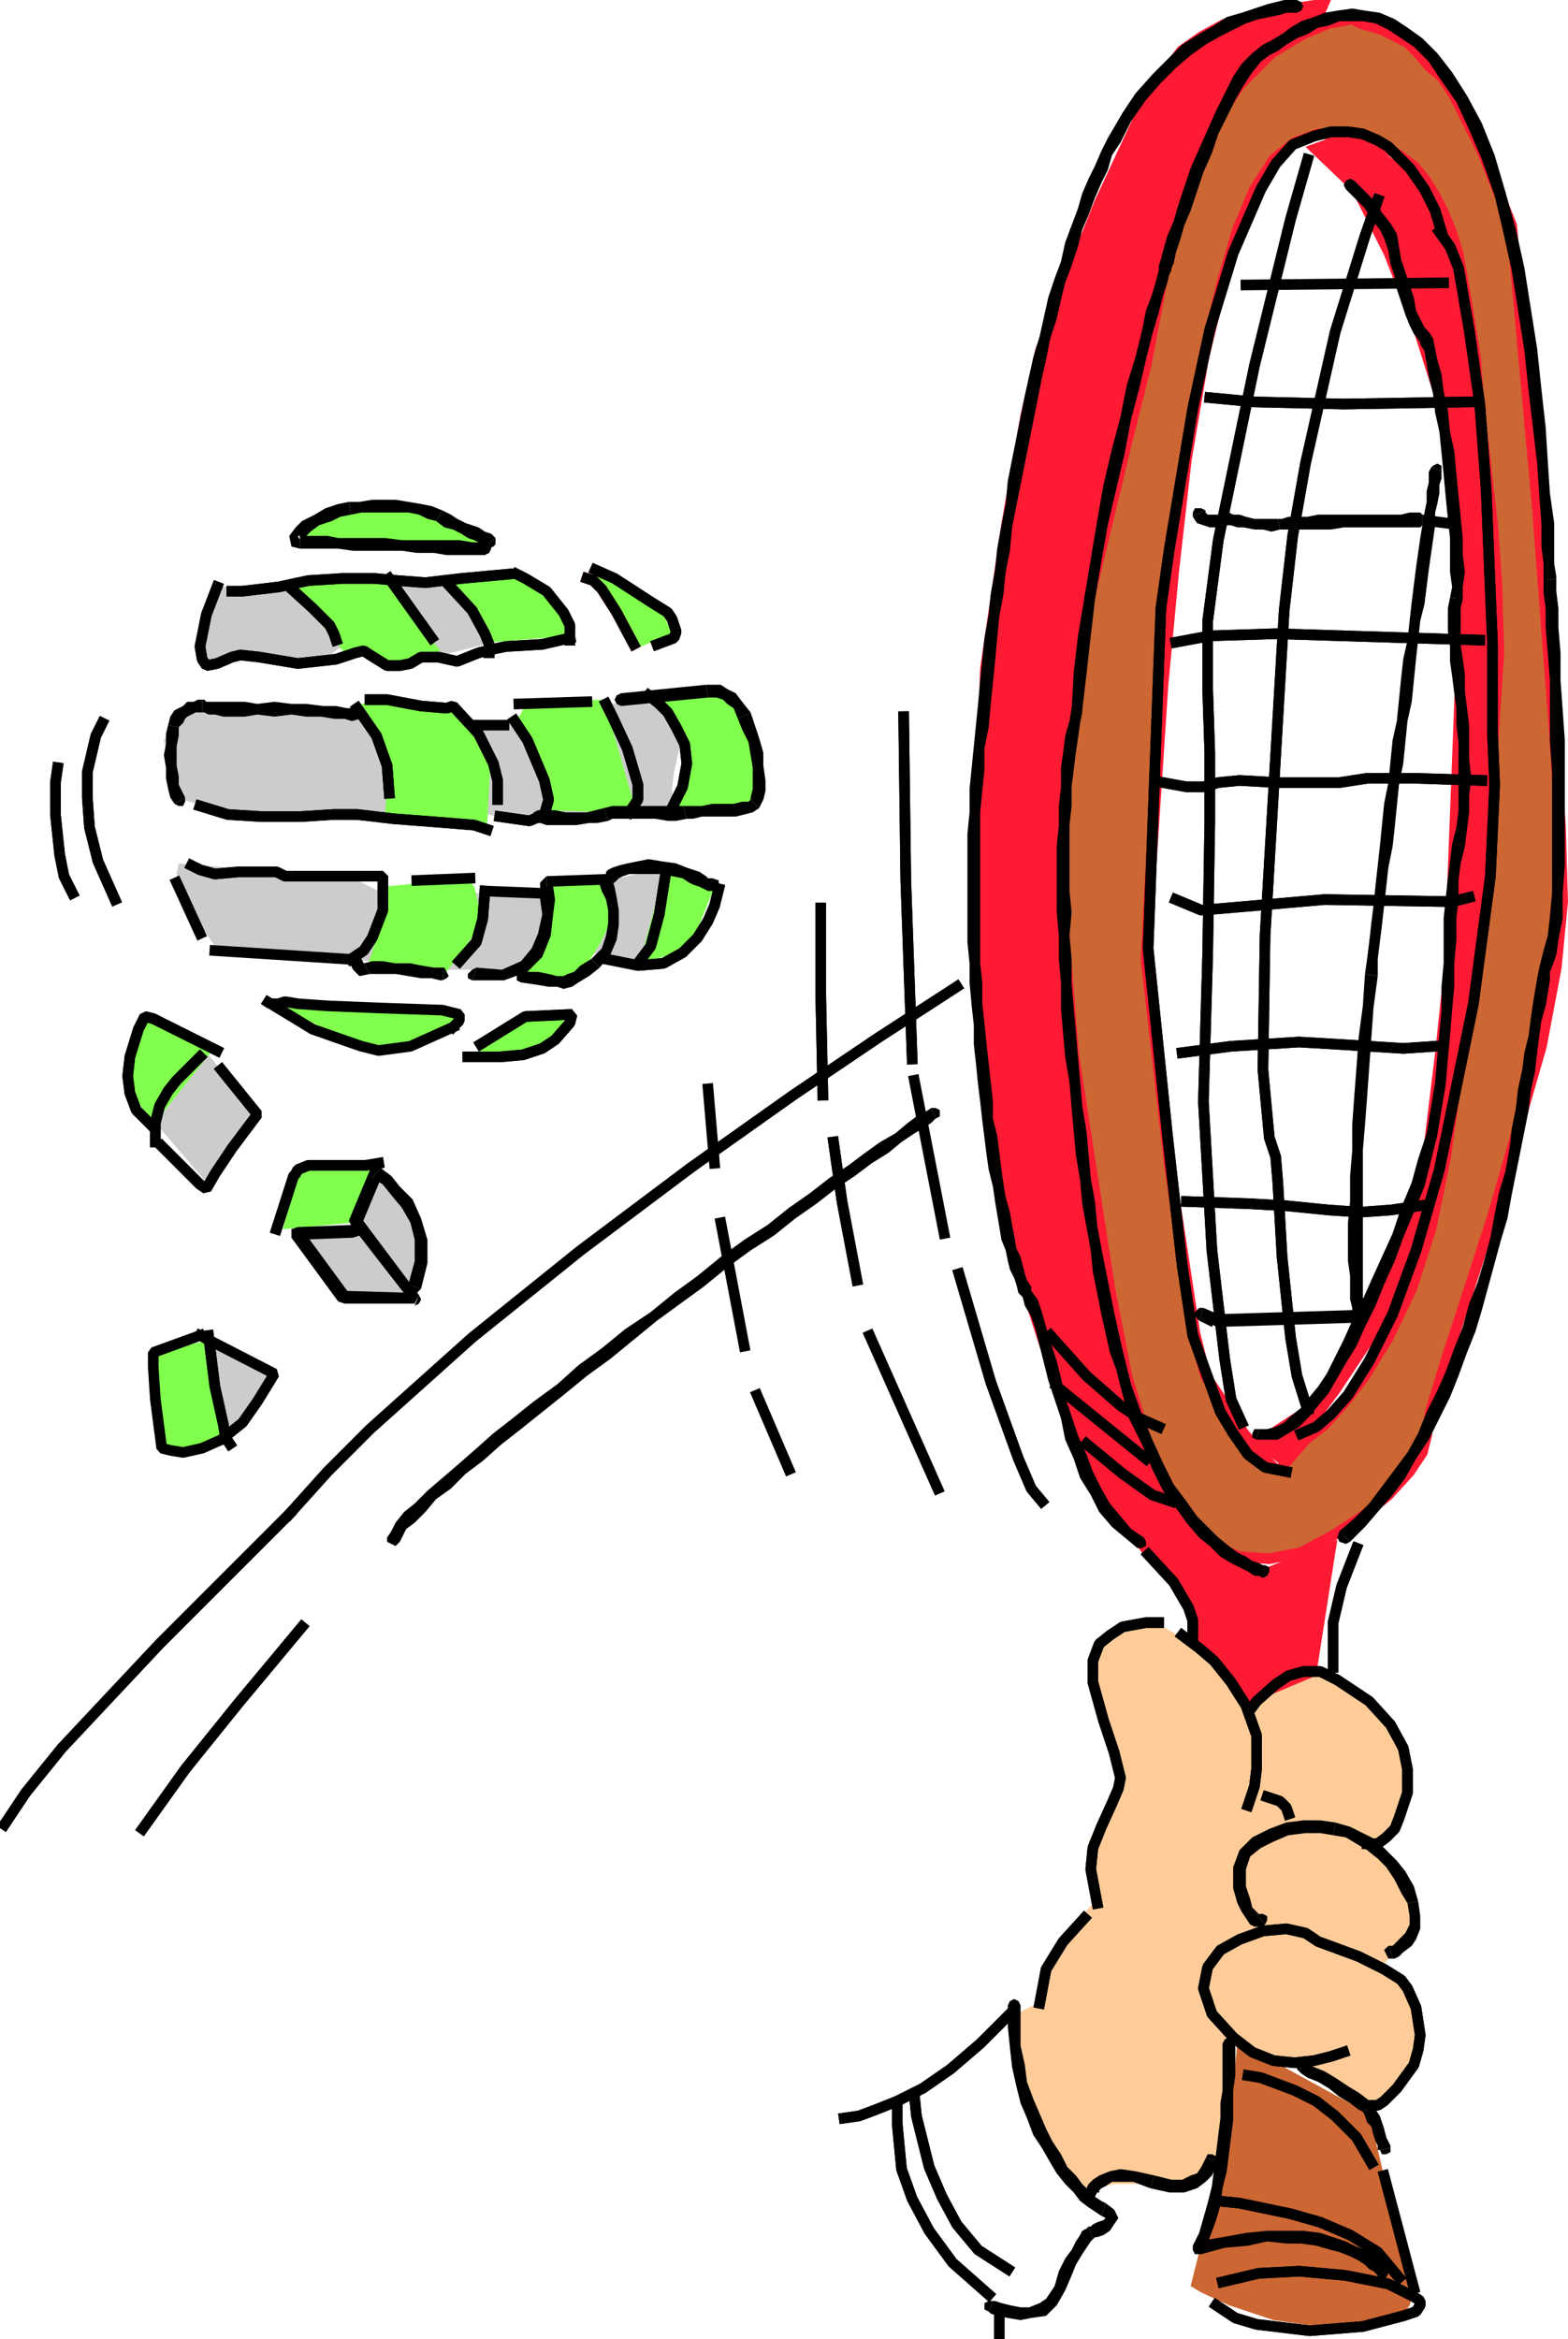 <svg xmlns="http://www.w3.org/2000/svg" width="737.584" height="1100" version="1.2"><g fill="none" fill-rule="evenodd" stroke="#000" stroke-linecap="square" stroke-linejoin="bevel" font-family="'Sans Serif'" font-size="12.5" font-weight="400"><path fill="#c63" stroke="none" d="m582.08 960 62 34 20 84v3l-1 3-2 3-4 3-6 3-10 2h-14l-28-4-21-7-13-6-5-3 12-48 5-33 4-23 1-11"/><path fill="#ccc" stroke="none" d="m139.08 579 28-3 11-23 9 11 7 9 3 10-3 24-31 4-24-32m-41-83 21 26-22 34-24-28 25-32m-14-90 36 3 46 4 12 6 48 1h30l30-6 27-6-12 45-19-5-38 8h-33l-47-5-61-3-12-18-7-14-1-5 1-5m-2-31-5-27 5-8 6-6 3-1h3l33 1 27 1 13 2 61 4 14-2 51-9 14 1 8 7 4 8 1 4-1 4-2 9-1 8 1 10-20 1-54 4-18-4-47 4-47-1-31-5-18-5m17-99 34-1h52l27-1 16 29-24 6-45-4-7 6-39-4-17 5 3-36"/><path fill="#80ff4d" stroke="none" d="m162.08 307-26-32 43-4 28 35-17 7-28-6m47-34 31-4 11 6 8 4 4 4 5 16-37 3-22-29m86 27-16-27 1-5 32 21 4 9-17 7-4-5m15 28 27-5 9 9 7 9 2 4v4l-1 18 1 10-40 4 8-22-13-31m-26 1-36 1-5 9 7 17 7 17v8l30 1 12-1-15-52m-69 5 16 18-2 37-36-1-12-4 2-25-15-27 7-3 40 5m121 84-23-10-12 44 11-2 9-4 7-9 6-15 2-4m-53-4 2 7 1 7v8l-4 8-5 8-9 9h-13l-10-1 10-20 2-26h26m-103 3 40-4 3 4 3 13-3 9-6 9-8 10-36-4 7-22 1-12-1-3m-6 133-9 25-32 3 8-31 17 2 12 1h4m-75-55-27 34-13-20 8-30 32 16m125-244-28-12-26 1-12 2-9 3-5 3-1 6v3h77l5-2 1-2-2-2m-93 222 39 1h35l9 3 2 1v2l-9 6-25 7-9 1-42-21m93 22 22-17h20l-3 7-4 5-7 4-18 1h-10"/><path fill="#fc9" stroke="none" d="m476.08 948 12-6 10-28 16-19-2-29 15-26-4-24-9-33 2-7 3-5 5-3 14-3h9l9 5 11 8 9 11 11 13 14-9 2-2 7-4 10-1 5 1 6 4 12 9 9 11 8 11 1 14-1 11v4l-2 3-13 14 18 21 3 9v7l-1 3-2 4-14 13 10 8 7 8 2 8-3 16-3 8-5 7-8 11-2 2-3-1-29-19-13-3-21-11-4 17-4 40-6 8-8 4h-12l-12-1h-11l-12 3-5-5-13-16-6-12-6-14-4-16-2-19"/><path fill="#ff1a33" stroke="none" d="M626.08 0h-8l-19 3-24 6-11 6-10 7-9 12-10 17-20 43-28 70-7 31-9 51-10 68-5 135 18 138 33 102 30 41 12 11 7 10 2 4v5l1 4 2 7 11 13 16 17 31-13 10-64-33 13-8-3-9-4-11-8-12-13-12-20-12-25-10-34-13-81-7-86v-82l2-37 3-32 13-71 18-76 24-85 20-33 16-23 7-8 6-3 8-2 4-4 3-7"/><path fill="#ff1a33" stroke="none" d="m614.08 69 22 21 15 30 13 33 13 41 3 13 1 14 3 33 1 38-1 38-4 104-1 23-4 38-5 41-4 17-4 13-22 54-13 26-8 10-8 7-23 15 16 12 26-35 20-30 14-23 9-32 10-49 11-62 9-104-7-149-1-18-2-19-3-21-4-22-6-21-7-16-4-6-5-3-15-9-11-6-5-1h-5l-14 5"/><path fill="#c63" stroke="none" d="M622.08 671v54l5-3 14-9 12-10 10-11 6-9 1-4 1-4 2-12 7-23 22-68 23-80 7-37 3-31-1-35-3-46-8-105-12-132-14-35-13-26-6-9-6-5-5-6-5-5-12-6-10-3-4-2-11 2-3 2v50h10l6 1 6 2 14 7 7 5 5 6 5 8 4 8 4 10 3 10 4 23 4 25 2 26 6 52 2 28 1 33-5 76-9 82-11 79-7 34-9 28-11 23-11 18-10 13-9 10-1 1m0-608V13l-9 3-15 9-15 15-14 21-7 14-6 16-5 18-4 21-8 42-10 40-19 79-7 42-4 48 1 53 5 62 17 110 8 41 9 30 10 23 10 16 11 11 13 5 14 1 15-3 10-5v-54l-8 6-12 14h-2l-4-4-11-13-18-27-5-20-5-33-7-46-11-97 2-38 6-91 5-53 6-53 8-47 9-37 7-24 8-19 9-14 10-8 11-4h2"/><path stroke="#ff1a33" stroke-linecap="butt" stroke-linejoin="miter" stroke-miterlimit="2" stroke-width="5" d="m636.08 9-11 2-12 5-15 9-15 15-14 21-7 14-6 16-5 18-4 21-8 42-10 40-19 79-7 42-4 48 1 53 5 62 17 110 8 41 9 30 10 23 10 16 11 11 13 5 14 1 15-3 15-8 14-9 12-10 10-11 6-9 1-4 1-4 2-12 7-23 22-68 23-80 7-37 3-31-1-35-3-46-8-105-12-132-14-35-13-26-6-9-6-5-5-6-5-5-12-6-10-3-4-2"/><path stroke="#ff1a33" stroke-linecap="butt" stroke-linejoin="miter" stroke-miterlimit="2" stroke-width="5" d="m575.08 132-9 37-8 47-6 53-5 53-6 91-2 38 11 97 7 46 5 33 5 20 18 27 11 13 4 4h2l12-14 9-7 9-10 10-13 11-18 11-23 9-28 7-34 11-79 9-82 5-76-1-33-2-28-6-52-2-26-4-25-4-23-3-10-4-10-4-8-5-8-5-6-7-5-14-7-6-2-6-1h-12l-11 4-10 8-9 14-8 19-7 24"/><path fill="#80ff4d" stroke="none" d="m101.08 632 6 41-6 5-5 4-5 1-13-2-6-44 14-4 9-2 6 1"/><path fill="#ccc" stroke="none" d="m103.08 632 25 14-21 30-5-23-1-15v-5l2-1"/><path fill="#000" stroke="none" d="m228.08 261 2-1 1-2-1-2-2-1v6m-87-3h18l7 1h23l7 1h8l6 1h18v-6h-6l-6-1h-27l-8-1h-22l-5-1h-13v6"/><path fill="#000" stroke="none" d="m164.08 236-5 1-6 2-5 3-6 3-3 3-3 4 1 5 4 1v-6h-1l1 2 2-1 3-3 4-3 6-2 4-2 5-1-1-6"/><path fill="#000" stroke="none" d="m208.08 240-5-2-5-1-6-1-6-1h-11l-6 1h-5l1 6 5-1h22l5 1 4 2 4 1 3-5"/><path fill="#000" stroke="none" d="m233.08 253-2-2-3-1-3-2-3-1-3-1-4-2-3-2-4-2-3 5 4 3 4 1 4 2 3 2 3 1 2 1 2 1 1 1 5-4"/><path fill="#000" stroke="none" d="m228.08 257 2 1 2-1 1-1v-3l-5 4"/><path stroke="#ff1a33" stroke-linecap="butt" stroke-linejoin="miter" stroke-miterlimit="2" stroke-width="5" d="m298.08 303-8-15-7-11-4-4-3-1"/><path stroke-linecap="butt" stroke-linejoin="miter" stroke-miterlimit="2" stroke-width="5" d="m298.08 303-8-15-7-11-4-4-3-1m4-4 9 4 17 11 8 5 2 3 1 3 1 3-1 3-8 3"/><path stroke-linecap="butt" stroke-linejoin="miter" stroke-miterlimit="2" stroke-width="5" d="m280.08 268 9 4 17 11 8 5 2 3 1 3 1 3-1 3-8 3m-66-33 4 2 10 6 8 10 3 6v7"/><path stroke-linecap="butt" stroke-linejoin="miter" stroke-miterlimit="2" stroke-width="5" d="m243.08 270 4 2 10 6 8 10 3 6v7m-58-27 12 13 6 11 2 5v4"/><path stroke-linecap="butt" stroke-linejoin="miter" stroke-miterlimit="2" stroke-width="5" d="m210.08 274 12 13 6 11 2 5v4m-47-35 20 28m-67-24 11 10 8 8 2 4 1 3"/><path stroke-linecap="butt" stroke-linejoin="miter" stroke-miterlimit="2" stroke-width="5" d="m136.08 276 11 10 8 8 2 4 1 3"/><path stroke-linecap="butt" stroke-linejoin="miter" stroke-miterlimit="2" stroke-width="5" d="m239.08 270-22 2-17 2-13-1-11-1h-15l-16 1-14 3-17 2h-5"/><path stroke-linecap="butt" stroke-linejoin="miter" stroke-miterlimit="2" stroke-width="5" d="m239.08 270-22 2-17 2-13-1-11-1h-15l-16 1-14 3-17 2h-5"/><path stroke-linecap="butt" stroke-linejoin="miter" stroke-miterlimit="2" stroke-width="5" d="m102.08 276-5 13-3 15 1 6 2 3 5-1 7-3 4-1 9 1 18 3 18-2 9-3 4-1 3 2 8 5h6l5-1 5-3h8l9 2 10-4 8-2 5-1 17-1 13-3"/><path stroke-linecap="butt" stroke-linejoin="miter" stroke-miterlimit="2" stroke-width="5" d="m102.08 276-5 13-3 15 1 6 2 3 5-1 7-3 4-1 9 1 18 3 18-2 9-3 4-1 3 2 8 5h6l5-1 5-3h8l9 2 10-4 8-2 5-1 17-1 13-3m-100 33 9 13 5 14 1 13"/><path stroke-linecap="butt" stroke-linejoin="miter" stroke-miterlimit="2" stroke-width="5" d="m168.08 333 9 13 5 14 1 13m59-34 6 9 8 19 2 9-2 7-7 3-14-2"/><path stroke-linecap="butt" stroke-linejoin="miter" stroke-miterlimit="2" stroke-width="5" d="m242.08 339 6 9 8 19 2 9-2 7-7 3-14-2m50-53 3 6 7 15 5 17v7l-4 6"/><path stroke-linecap="butt" stroke-linejoin="miter" stroke-miterlimit="2" stroke-width="5" d="m285.08 331 3 6 7 15 5 17v7l-4 6m9-55 5 4 4 4 4 7 4 8 1 9-2 11-6 12"/><path stroke-linecap="butt" stroke-linejoin="miter" stroke-miterlimit="2" stroke-width="5" d="m305.08 327 5 4 4 4 4 7 4 8 1 9-2 11-6 12m-267-42-3 6-4 17v12l1 14 4 16 8 18"/><path stroke-linecap="butt" stroke-linejoin="miter" stroke-miterlimit="2" stroke-width="5" d="m48.08 340-3 6-4 17v12l1 14 4 16 8 18m-27-62-1 7v15l2 19 2 10 4 8"/><path stroke-linecap="butt" stroke-linejoin="miter" stroke-miterlimit="2" stroke-width="5" d="m27.08 361-1 7v15l2 19 2 10 4 8m49-5 11 24m7 8 62 4m-73-44 4 2 7 2 11-1h18l4 2h46v16l-5 13-4 6-6 4"/><path stroke-linecap="butt" stroke-linejoin="miter" stroke-miterlimit="2" stroke-width="5" d="m90.08 407 4 2 7 2 11-1h18l4 2h46v16l-5 13-4 6-6 4m56-38-25 1m32 5-1 13-3 11-8 9"/><path stroke-linecap="butt" stroke-linejoin="miter" stroke-miterlimit="2" stroke-width="5" d="m228.08 419-1 13-3 11-8 9m37-32-25-1"/><path fill="#000" stroke="none" d="m224.08 455-2 1-2 2v2l2 1 2-6"/><path fill="#000" stroke="none" d="m257.08 412-3 3v8l1 7-2 9-3 7-5 6-9 4-12-1-2 6h15l11-4 7-7 4-10 1-9 1-8-1-7v-2l-3 3v-5"/><path fill="#000" stroke="none" d="m287.08 413-2-2-28 1v5l28-1-3-1 3 1 2-1v-3l-2-1 2 2"/><path fill="#000" stroke="none" d="m282.08 455 5-6 3-7 1-7v-7l-1-6-1-5-1-3-1-1-5 2v1l1 3 2 4 1 5v6l-1 6-2 6-5 5 4 4"/><path fill="#000" stroke="none" d="m245.08 462 7 1 6 1h4l3 1 4-1 3-2 5-3 5-4-4-4-5 3-3 3-3 1-2 1h-3l-4-1-5-1h-7l-1 5m1-5h-2l-1 2v2l2 1 1-5m39-46-1 2 1 2 2 1 2-1-4-4"/><path fill="#000" stroke="none" d="m311.08 405-6-1-5 1-5 1-4 1-3 1-2 1-1 1v1l4 4 1-1 1-1 2-1 3-1h15v-6m24 8h-2l-1-1-3-2-3-1-3-1-5-2-7-1v6l5 1 5 1 3 2 2 1 3 1 2 1 2 1h2v-6m0 6 3-1v-4l-3-1v6"/><path stroke-linecap="butt" stroke-linejoin="miter" stroke-miterlimit="2" stroke-width="5" d="m313.08 411-3 19-4 15-6 8"/><path stroke-linecap="butt" stroke-linejoin="miter" stroke-miterlimit="2" stroke-width="5" d="m313.08 411-3 19-4 15-6 8"/><path stroke-linecap="butt" stroke-linejoin="miter" stroke-miterlimit="2" stroke-width="5" d="m338.08 418-2 8-3 7-5 8-7 7-9 5-12 1-15-3"/><path stroke-linecap="butt" stroke-linejoin="miter" stroke-miterlimit="2" stroke-width="5" d="m338.08 418-2 8-3 7-5 8-7 7-9 5-12 1-15-3"/><path fill="#000" stroke="none" d="m208.08 461 2-1 1-1-1-2-1-2-1 6"/><path fill="#000" stroke="none" d="M174.08 458h12l6 1 6 1h5l4 1h1l1-6h-5l-6-1-5-1h-7l-6-1h-5l-4 1 3 5"/><path fill="#000" stroke="none" d="m164.08 453 1 1 1 2 3 3 5-1-3-5-1-2-6 2"/><path fill="#000" stroke="none" d="m170.08 451-1-1-2-1-2 2-1 2 6-2"/><path stroke-linecap="butt" stroke-linejoin="miter" stroke-miterlimit="2" stroke-width="5" d="m226.08 491 21-13 22-1-1 4-7 8-6 4-9 3-11 1h-15"/><path stroke-linecap="butt" stroke-linejoin="miter" stroke-miterlimit="2" stroke-width="5" d="m226.08 491 21-13 22-1-1 4-7 8-6 4-9 3-11 1h-15m-7-14 3-3v-3l-8-2-29-1-25-1-14-1-6-1-3 1h-4l-3-2 23 14 20 7 3 1 8 2 15-2 20-9"/><path fill="#000" stroke="none" d="m166.08 339 3-1 1-1-1-2-2-2-1 6m-45-3 8 1 8-1 7 1h7l6 1h5l3 1h1l1-6h-4l-5-1h-6l-8-1h-7l-8-1-8 1v5m-26-1h-1 2l2 1h3l4 1h10l6-1v-5l-6-1h-18l-1-1h-1v6"/><path fill="#000" stroke="none" d="m84.08 342 2-2 1-2 1-1 2-1 2-1h3v-6h-2l-2 1h-3l-2 2-4 2-2 3-1 4 5 1"/><path fill="#000" stroke="none" d="m87.08 375-1-2-2-4v-4l-1-5v-9l1-5v-4l-5-1-1 4v5l-1 5 1 6v5l1 5 1 4 2 3 5-3"/><path fill="#000" stroke="none" d="m82.08 378 2 1h2l1-2v-2l-5 3"/><path stroke-linecap="butt" stroke-linejoin="miter" stroke-miterlimit="2" stroke-width="5" d="m94.08 379 13 4 16 1h18l16-1h11l17 2 26 2 12 1 6 2"/><path stroke-linecap="butt" stroke-linejoin="miter" stroke-miterlimit="2" stroke-width="5" d="m94.08 379 13 4 16 1h18l16-1h11l17 2 26 2 12 1 6 2m-55-61h8l16 3 12 1 3-1 12 13 7 14 2 8v9"/><path stroke-linecap="butt" stroke-linejoin="miter" stroke-miterlimit="2" stroke-width="5" d="M174.08 329h8l16 3 12 1 3-1 12 13 7 14 2 8v9m-10-35h13m-13 0h13m39-11-32 1"/><path fill="#000" stroke="none" d="m292.08 326-2 1-1 2 1 2 2 1v-6m40-4-40 4v6l41-4-1-6"/><path fill="#000" stroke="none" d="m353.08 335-4-5-3-4-4-2-3-2h-7l1 6h4l3 1 2 2 3 2 2 5 6-3"/><path fill="#000" stroke="none" d="m357.08 380 2-4 1-4v-5l-1-7v-6l-2-7-2-6-2-6-6 3 2 5 3 6 1 6 1 6v10l-1 4v1l4 4"/><path fill="#000" stroke="none" d="M323.08 385h3l4-1h16l4-1 4-1 3-2-4-4-1 1h-3l-4 1h-10l-5 1h-9l2 6"/><path fill="#000" stroke="none" d="m286.08 386 2-1h20l6 1h4l5-1-2-6h-33l-4 1 2 6"/><path fill="#000" stroke="none" d="M253.08 387h1l3 1h14l6-1h4l5-1-2-6-4 1-4 1h-10l-5-1h-8v6m0-6-2 1-1 2 1 2 2 1v-6"/><path stroke-linecap="butt" stroke-linejoin="miter" stroke-miterlimit="2" stroke-width="5" d="m102.08 494-30-15-4-1-3 6-4 13-1 9 1 8 3 8 7 7"/><path stroke-linecap="butt" stroke-linejoin="miter" stroke-miterlimit="2" stroke-width="5" d="m102.08 494-30-15-4-1-3 6-4 13-1 9 1 8 3 8 7 7"/><path stroke-linecap="butt" stroke-linejoin="miter" stroke-miterlimit="2" stroke-width="5" d="m94.08 497-3 3-8 8-4 5-4 7-2 8v9"/><path stroke-linecap="butt" stroke-linejoin="miter" stroke-miterlimit="2" stroke-width="5" d="m94.08 497-3 3-8 8-4 5-4 7-2 8v9m31-34 17 21-12 16-8 12-4 7-3-2-7-7-11-11"/><path stroke-linecap="butt" stroke-linejoin="miter" stroke-miterlimit="2" stroke-width="5" d="m104.08 503 17 21-12 16-8 12-4 7-3-2-7-7-11-11m54 39 8-25 1-1 1-2 5-2h27l6-1"/><path stroke-linecap="butt" stroke-linejoin="miter" stroke-miterlimit="2" stroke-width="5" d="m130.08 578 8-25 1-1 1-2 5-2h27l6-1"/><path fill="#000" stroke="none" d="m166.08 582 3-1v-4l-3-1v6m-24-4-2 5 26-1v-6l-26 1-3 5 3-5-3 1v4l3 1 2-5"/><path fill="#000" stroke="none" d="m162.08 607 2 1-22-30-5 4 22 30 3 1-3-1 3 1 2-1 1-1-1-3-2-1"/><path fill="#000" stroke="none" d="m193.08 612 2-4-33-1v6h33l2-4-2 5 2-1 1-2-1-2-2-1-2 4"/><path fill="#000" stroke="none" d="m164.08 574 1 2 28 36 4-3-27-36v3-3l-3-1h-1l-2 2 1 2-1-2"/><path fill="#000" stroke="none" d="m179.08 549-5 1-10 24 6 2 10-24-5 2 4-5"/><path fill="#000" stroke="none" d="m198.08 606 3-12v-11l-3-10-4-9-6-6-4-5-4-3-1-1-4 5 2 1 3 2 4 5 5 6 4 7 2 8v10l-3 11 6 2"/><path fill="#000" stroke="none" d="M192.08 604v3l2 1h2l2-2-6-2"/><path stroke-linecap="butt" stroke-linejoin="miter" stroke-miterlimit="2" stroke-width="5" d="m94.08 628-22 8v7l1 15 3 23 4 1 6 1 9-2 9-4 10-8 7-10 8-13-35-18"/><path stroke-linecap="butt" stroke-linejoin="miter" stroke-miterlimit="2" stroke-width="5" d="m98.08 628 3 24 4 18 1 6 2 3"/><path stroke-linecap="butt" stroke-linejoin="miter" stroke-miterlimit="2" stroke-width="5" d="m98.08 628 3 24 4 18 1 6 2 3m480 125 3-4 9-8 6-4 7-2h8l8 4 15 10 10 11 6 11 2 10v11l-2 6-2 6-2 5-4 4-4 3h-5"/><path stroke-linecap="butt" stroke-linejoin="miter" stroke-miterlimit="2" stroke-width="5" d="m588.08 804 3-4 9-8 6-4 7-2h8l8 4 15 10 10 11 6 11 2 10v11l-2 6-2 6-2 5-4 4-4 3h-5m-47-22 6 2 3 3 1 3"/><path stroke-linecap="butt" stroke-linejoin="miter" stroke-miterlimit="2" stroke-width="5" d="m596.08 845 6 2 3 3 1 3"/><path fill="#000" stroke="none" d="m653.08 915-2 2 1 2 1 2h2l-2-6"/><path fill="#000" stroke="none" d="m662.08 895 1 6v4l-2 4-2 2-2 2-2 2h-2l2 6h1l2-1 2-2 4-3 2-3 2-5v-6l-1-7-5 1"/><path fill="#000" stroke="none" d="m627.08 863 6 1 5 3 5 3 5 4 4 4 4 6 3 6 3 5 5-1-2-7-4-7-4-5-5-5-5-5-6-3-6-3-7-2-1 6"/><path fill="#000" stroke="none" d="M586.08 887v-8l2-6 5-4 6-3 7-3 8-1h7l6 1 1-6-7-1h-8l-8 1-8 3-8 4-6 6-3 8v10l2 2h2l1-1 1-2"/><path fill="#000" stroke="none" d="M591.08 900h1-1 1l-1-1-2-2-1-4-2-6-6 1 2 7 2 4 2 3 2 3 2 1h4l1-1-4-5"/><path fill="#000" stroke="none" d="m595.08 905 1-2v-2l-2-1h-3l4 5"/><path stroke-linecap="butt" stroke-linejoin="miter" stroke-miterlimit="2" stroke-width="5" d="m632.08 965-6 2-8 2-9 1-10-1-10-4-9-7-10-11-4-12 2-10 6-8 9-5 11-4 11-1 9 2 6 4 19 7 12 6 8 5 3 4 4 9 2 13-1 7-2 7-8 11-6 6-3 2h-2"/><path stroke-linecap="butt" stroke-linejoin="miter" stroke-miterlimit="2" stroke-width="5" d="m632.08 965-6 2-8 2-9 1-10-1-10-4-9-7-10-11-4-12 2-10 6-8 9-5 11-4 11-1 9 2 6 4 19 7 12 6 8 5 3 4 4 9 2 13-1 7-2 7-8 11-6 6-3 2h-2"/><path fill="#000" stroke="none" d="M614.08 969h-2l-2 1v3l1 1 3-5"/><path fill="#000" stroke="none" d="m646.08 990-3-3-4-3-5-3-6-4-5-3-5-2-3-2-1-1-3 5 1 1 3 2 5 2 5 3 5 4 5 3 4 3 2 1 5-3"/><path fill="#000" stroke="none" d="M654.08 1010v-1l-1-2-1-2-1-4-1-3-1-3-2-3-1-2-5 3 1 2 1 3 2 2 1 4 1 3 1 2v2h1l5-1"/><path fill="#000" stroke="none" d="m649.08 1011 1 2h2l2-1v-2l-5 1"/><path stroke-linecap="butt" stroke-linejoin="miter" stroke-miterlimit="2" stroke-width="5" d="m587.08 976 6 1 16 6 10 5 9 7 10 10 7 12"/><path stroke-linecap="butt" stroke-linejoin="miter" stroke-miterlimit="2" stroke-width="5" d="m587.08 976 6 1 16 6 10 5 9 7 10 10 7 12m-89-248 8 6 7 6 8 10 7 11 5 14v16l-1 8-3 9"/><path stroke-linecap="butt" stroke-linejoin="miter" stroke-miterlimit="2" stroke-width="5" d="m556.08 769 8 6 7 6 8 10 7 11 5 14v16l-1 8-3 9m-42-86h-6l-11 2-6 4-5 4-3 8v10l5 18 5 15 3 12-1 5-3 7-5 11-4 10-1 10 3 16"/><path stroke-linecap="butt" stroke-linejoin="miter" stroke-miterlimit="2" stroke-width="5" d="M545.08 763h-6l-11 2-6 4-5 4-3 8v10l5 18 5 15 3 12-1 5-3 7-5 11-4 10-1 10 3 16m-6 7-10 11-8 13-3 16"/><path stroke-linecap="butt" stroke-linejoin="miter" stroke-miterlimit="2" stroke-width="5" d="m510.08 902-10 11-8 13-3 16m-92 54 7-1 8-3 10-4 12-6 13-9 14-12 15-15"/><path stroke-linecap="butt" stroke-linejoin="miter" stroke-miterlimit="2" stroke-width="5" d="m397.08 996 7-1 8-3 10-4 12-6 13-9 14-12 15-15m-6 144v10"/><path fill="#000" stroke="none" d="M467.08 1082h-2l-2 1v3l2 1 2-5"/><path fill="#000" stroke="none" d="m496.08 1075-4 6-3 2-5 2h-4l-5-1-4-1-3-1h-1l-2 5 1 1 3 1 5 1 6 1 5-1 7-1 5-5 4-7-5-2m16-28-1 1-2 1-1 2-2 3-2 4-3 4-3 6-2 7 5 2 3-7 2-5 3-5 2-3 2-3 1-1 1-1-1 1-2-6"/><path fill="#000" stroke="none" d="m518.08 1042 2 1-1 1-3 1-2 1-1 1h-1l2 6 1-1h1l3-1 3-2 2-3 2-3-2-4-4-3-2 6"/><path fill="#000" stroke="none" d="M474.08 943v10l1 10 1 9 2 9 2 8 3 7 3 8 4 6 4 7 3 5 4 5 4 4 3 4 4 3 3 2 3 2 2-6-2-1-3-2-2-2-4-4-3-4-4-4-3-6-4-6-3-6-3-7-3-7-3-8-1-8-2-9v-19h-6m6 0-1-2-2-1-2 1-1 2h6m101 18-1-2-2-1-2 1-1 2h6m-18 93 4 5 2-7 3-8 2-7 1-8 2-8 1-8 1-8 1-8v-14l1-7v-15h-6v22l-1 6v7l-1 8-1 8-1 8-1 8-2 8-2 7-2 7-3 6 4 4-4-4v2l1 2h3l2-1-4-5"/><path fill="#000" stroke="none" d="m653.08 1067-1-1-2-2-2-2-3-2-3-2-5-2-4-2-6-2-6-2-8-1h-17l-10 1-11 2-12 2 2 6 11-3 11-1 9-2 9 1h7l7 1 7 2 4 1 5 2 4 2 3 2 2 2 2 1 2 2v1l5-4"/><path fill="#000" stroke="none" d="m648.08 1071 2 1 2-1 1-2v-2l-5 4"/><path stroke-linecap="butt" stroke-linejoin="miter" stroke-miterlimit="2" stroke-width="5" d="m573.08 1035 10 1 24 5 14 4 14 6 13 8 10 12"/><path stroke-linecap="butt" stroke-linejoin="miter" stroke-miterlimit="2" stroke-width="5" d="m573.08 1035 10 1 24 5 14 4 14 6 13 8 10 12m-7-48 14 53m-90-3 17-4 19-1 22 2 20 4 12 6 3 2v2l-2 3-6 2-19 5-25 2-25-3-10-3-9-6"/><path stroke-linecap="butt" stroke-linejoin="miter" stroke-miterlimit="2" stroke-width="5" d="m575.08 1073 17-4 19-1 22 2 20 4 12 6 3 2v2l-2 3-6 2-19 5-25 2-25-3-10-3-9-6"/><path fill="#000" stroke="none" d="m573.08 1016-1-2-2-1h-2l-1 2 6 1"/><path fill="#000" stroke="none" d="m541.08 1029 9 2h7l6-2 4-3 3-3 2-4v-2l1-1-6-1-1 2-1 2-2 3-3 1-4 2h-5l-8-2-2 6"/><path fill="#000" stroke="none" d="M516.08 1031h1v-1l1-1 2-1 3-2h10l8 3 2-6-9-2-7-1-5 1-5 2-3 2-2 2-1 2v1l5 1m-5-1v2l2 1h2l1-2-5-1"/><path stroke-linecap="butt" stroke-linejoin="miter" stroke-miterlimit="2" stroke-width="5" d="m430.08 985 1 10 6 24 6 14 7 13 10 12 14 9"/><path stroke-linecap="butt" stroke-linejoin="miter" stroke-miterlimit="2" stroke-width="5" d="m430.08 985 1 10 6 24 6 14 7 13 10 12 14 9m-52-76v8l2 21 5 14 8 15 11 15 17 15"/><path stroke-linecap="butt" stroke-linejoin="miter" stroke-miterlimit="2" stroke-width="5" d="M422.08 991v8l2 21 5 14 8 15 11 15 17 15m214-946-93 1m105 55-59 1-42-1-21-2"/><path stroke-linecap="butt" stroke-linejoin="miter" stroke-miterlimit="2" stroke-width="5" d="m691.08 189-59 1-42-1-21-2"/><path fill="#000" stroke="none" d="M684.08 249h2l1-2-1-2-1-1-1 5"/><path fill="#000" stroke="none" d="M669.08 247h-1l16 2 1-5-16-2v5"/><path fill="#000" stroke="none" d="M602.08 249h24l6-1h36l1-1v-5l-1-1h-5l-4 1h-39l-5 1h-9l-3 1h-2l1 5"/><path fill="#000" stroke="none" d="M577.08 247h-1 3l3 1h3l5 1h4l4 1 4-1-1-5h-11l-4-1-3-1h-3l-2-1h-3l2 6"/><path fill="#000" stroke="none" d="m561.08 243 2 3 3 1 3 1h3l2-1h3l-2-6h-1l-1 1h-5l-1-1v-1l-6 3"/><path fill="#000" stroke="none" d="m567.08 240-2-1h-3l-1 2v2l6-3"/><path stroke-linecap="butt" stroke-linejoin="miter" stroke-miterlimit="2" stroke-width="5" d="m696.08 301-96-3-31 1-16 3"/><path stroke-linecap="butt" stroke-linejoin="miter" stroke-miterlimit="2" stroke-width="5" d="m696.08 301-96-3-31 1-16 3m144 65-31-1h-23l-13 2h-29l-18-1-10 1-7 2h-8l-11-2"/><path stroke-linecap="butt" stroke-linejoin="miter" stroke-miterlimit="2" stroke-width="5" d="m697.08 367-31-1h-23l-13 2h-29l-18-1-10 1-7 2h-8l-11-2m144 54-8 2-60-1-46 4-12 1-12-5"/><path stroke-linecap="butt" stroke-linejoin="miter" stroke-miterlimit="2" stroke-width="5" d="m691.08 422-8 2-60-1-46 4-12 1-12-5"/><path fill="#000" stroke="none" d="m637.08 85-2-1-2 1-1 2 1 2 4-4m21 31-1-6-3-5-4-5-3-5-4-4-3-3-2-2-1-1-4 4 1 1 2 2 3 3 3 3 3 5 4 5 2 4 2 6 5-2"/><path fill="#000" stroke="none" d="m672.08 156-2-2-2-4-2-4-1-6-2-6-2-6-2-6-1-6-5 2 1 6 2 6 1 6 2 6 2 6 2 5 2 4 3 4 4-5"/><path fill="#000" stroke="none" d="M688.08 282v-6l1-7-1-8v-8l-1-10-1-10-1-10-1-11-2-9-1-10-2-9-1-8-2-7-1-5-1-5-2-3-4 5v1l2 3 1 6 1 6 2 8 1 9 2 9 1 10 1 10 1 11 1 10 1 9v16l1 7-1 5 6 1"/><path fill="#000" stroke="none" d="m689.08 398 1-8 1-8v-8l1-8-1-9v-16l-1-8-1-8v-8l-1-7-1-7v-17l1-4-6-1-1 5v11l1 7v7l1 7 1 8 1 7v8l1 8v32l-1 8-2 8 6 1"/><path fill="#000" stroke="none" d="m665.08 570 5-12 3-12 3-12 2-12 2-12 1-12 1-11 1-12 1-11v-11l1-11v-10l1-9v-9l1-8 2-8-6-1-1 8-1 8-1 9-1 10v21l-1 11v11l-1 11-1 11-1 12-2 12-2 12-4 12-3 11-5 12 6 2"/><path fill="#000" stroke="none" d="M591.08 677h10l5-3 5-3 5-5 4-5 5-6 4-7 4-7 5-8 4-9 5-10 4-10 5-11 4-11 5-12-6-2-4 12-5 11-5 11-4 9-5 10-4 9-4 8-4 8-4 6-5 6-3 4-5 4-3 3-4 2-4 1h-4l-1 5"/><path fill="#000" stroke="none" d="M592.08 672h-2l-1 2v2l2 1 1-5m46-50 2-1 1-2-1-2-2-1v6m-68 2h2l66-2v-6l-66 2h1-1l-3 1v3l3 2h-2"/><path fill="#000" stroke="none" d="m565.08 618-1 3 6 3 3-6-7-3-1 3"/><path fill="#000" stroke="none" d="M566.08 615h-2l-2 2v2l2 2 2-6"/><path stroke-linecap="butt" stroke-linejoin="miter" stroke-miterlimit="2" stroke-width="5" d="m668.08 567-14 2-14 1-15-1-20-2-18-1-29-1"/><path stroke-linecap="butt" stroke-linejoin="miter" stroke-miterlimit="2" stroke-width="5" d="m668.08 567-14 2-14 1-15-1-20-2-18-1-29-1m117-73-15 1-32-2-17-1-16 1-16 1-23 3"/><path stroke-linecap="butt" stroke-linejoin="miter" stroke-miterlimit="2" stroke-width="5" d="m675.08 492-15 1-32-2-17-1-16 1-16 1-23 3m-223 17 3 35m3 28 11 58m6 23 15 35m15-264v41l1 47"/><path stroke-linecap="butt" stroke-linejoin="miter" stroke-miterlimit="2" stroke-width="5" d="M386.08 427v41l1 47m5 22 4 28 7 37"/><path stroke-linecap="butt" stroke-linejoin="miter" stroke-miterlimit="2" stroke-width="5" d="m392.08 537 4 28 7 37m6 26 32 72m-16-363 1 77 3 84"/><path stroke-linecap="butt" stroke-linejoin="miter" stroke-miterlimit="2" stroke-width="5" d="m425.08 337 1 77 3 84m1 10 14 72m7 19 15 51 13 36 6 14 5 6"/><path stroke-linecap="butt" stroke-linejoin="miter" stroke-miterlimit="2" stroke-width="5" d="m451.08 599 15 51 13 36 6 14 5 6m4-78 17 19 16 14 9 6 9 4"/><path stroke-linecap="butt" stroke-linejoin="miter" stroke-miterlimit="2" stroke-width="5" d="m494.08 628 17 19 16 14 9 6 9 4m-48-19 42 34m-28-7 17 14 14 10 9 3"/><path stroke-linecap="butt" stroke-linejoin="miter" stroke-miterlimit="2" stroke-width="5" d="m511.08 679 17 14 14 10 9 3"/><path fill="#000" stroke="none" d="M678.08 221v-2l-2-1-2 1-1 1 5 1"/><path fill="#000" stroke="none" d="M648.08 459v-8l1-8 1-8 1-9 1-9 1-9 2-10 1-9 1-10 1-10 2-10 1-10 1-10 2-9 1-10 1-10 1-9 1-9 2-8 1-8 1-8 1-7 1-7 1-7v-6l1-4 1-5v-4l1-3v-4l-5-1-1 2v5l-1 4v5l-1 5-1 6-1 6-1 7-1 7-1 8-1 8-1 9-1 9-2 9-1 9-1 10-1 10-2 9-1 10-1 10-2 10-1 10-1 10-1 9-1 9-1 10-1 8-1 9-1 8-1 7 6 1"/><path fill="#000" stroke="none" d="M642.08 615v-2l-1-3v-69l1-12 1-13 1-14 1-14 1-14 2-15-6-1-1 15-2 15-1 14-1 13-1 14v12l-1 12v12l-1 10v18l1 7v11l1 4v2l6-2"/><path fill="#000" stroke="none" d="m636.08 617 2 2h2l2-1v-3l-6 2"/><path stroke-linecap="butt" stroke-linejoin="miter" stroke-miterlimit="2" stroke-width="5" d="m648.08 94-6 17-14 45-14 62-6 34-4 35-9 153-1 63 3 32 3 9 1 12 2 35 4 38 3 18 5 16"/><path stroke-linecap="butt" stroke-linejoin="miter" stroke-miterlimit="2" stroke-width="5" d="m648.08 94-6 17-14 45-14 62-6 34-4 35-9 153-1 63 3 32 3 9 1 12 2 35 4 38 3 18 5 16"/><path stroke-linecap="butt" stroke-linejoin="miter" stroke-miterlimit="2" stroke-width="5" d="m615.08 75-8 28-17 69-17 82-5 38v32l1 30v32l-1 63-2 69 4 70 6 51 3 19 5 11"/><path stroke-linecap="butt" stroke-linejoin="miter" stroke-miterlimit="2" stroke-width="5" d="m615.08 75-8 28-17 69-17 82-5 38v32l1 30v32l-1 63-2 69 4 70 6 51 3 19 5 11"/><path stroke-linecap="butt" stroke-linejoin="miter" stroke-miterlimit="2" stroke-width="5" d="m678.08 109-3-10-5-10-7-10-10-10-5-3-7-3-7-1h-8l-8 2-10 4-8 9-7 12-13 30-11 36-8 37-11 66-4 28-6 160 9 87 7 62 5 33 5 14 8 22 6 10 7 10 8 6 10 2"/><path stroke-linecap="butt" stroke-linejoin="miter" stroke-miterlimit="2" stroke-width="5" d="m678.08 109-3-10-5-10-7-10-10-10-5-3-7-3-7-1h-8l-8 2-10 4-8 9-7 12-13 30-11 36-8 37-11 66-4 28-6 160 9 87 7 62 5 33 5 14 8 22 6 10 7 10 8 6 10 2"/><path stroke-linecap="butt" stroke-linejoin="miter" stroke-miterlimit="2" stroke-width="5" d="m612.08 674 7-3 7-6 8-9 10-16 11-22 11-30 11-38 16-78 8-60 2-43-1-24v-42l-3-73-3-40-5-35-5-29-4-10-5-7"/><path stroke-linecap="butt" stroke-linejoin="miter" stroke-miterlimit="2" stroke-width="5" d="m612.08 674 7-3 7-6 8-9 10-16 11-22 11-30 11-38 16-78 8-60 2-43-1-24v-42l-3-73-3-40-5-35-5-29-4-10-5-7"/><path fill="#000" stroke="none" d="m610.08 6 2-1 1-2-1-2-2-1v6m-83 61 5-10 7-10 7-8 7-7 7-6 7-5 7-4 6-3 6-3 6-2 5-1 5-1 3-1h5V0h-6l-4 1-4 1-6 2-6 2-7 2-6 4-7 4-8 5-7 7-7 7-8 9-6 9-7 12 6 2m-64 295v-10l2-10 1-11 1-10 1-10 1-11 1-10 2-11 1-10 2-10 1-11 2-10 2-10 2-10 2-10 2-10 2-10 2-10 2-9 2-10 3-9 2-9 2-8 3-8 3-9 2-8 3-7 3-8 3-7 3-6 2-7 4-6-6-2-3 6-3 7-3 6-3 7-2 7-3 8-3 8-2 9-3 8-3 9-2 9-2 9-3 10-2 9-2 9-2 10-2 10-2 10-2 10-1 11-2 10-2 11-1 10-2 11-1 10-2 11-1 10-1 10-1 11-1 10-1 10-1 10 6 1m22 245v-2l-2-3-1-3-1-4-1-4-2-4-1-6-1-5-1-6-2-7-1-6-1-7-1-8-1-8-2-8v-8l-1-9-1-9-1-9-1-10-1-9v-10l-1-9v-71l1-10 1-10-6-1-1 10v11l-1 10v51l1 10v9l1 11 1 9v9l1 9 1 10 1 8 1 9 1 8 1 8 1 7 2 8 1 7 1 6 1 6 1 6 2 5 1 5 1 4 2 4 1 3 1 4 2 2 4-3m53 116-6-4-5-6-5-6-4-7-4-8-3-8-4-9-3-9-3-9-2-9-2-8-3-9-2-7-2-7-2-6-3-4-4 3 1 4 3 5 2 6 2 8 2 8 2 8 3 9 3 9 2 10 4 9 3 9 5 8 4 8 6 7 6 5 6 5 3-5m-3 5h2l2-1v-2l-1-2-3 5m59 14 2-1 1-2v-2l-2-1-1 6"/><path fill="#000" stroke="none" d="m527.08 652 4 15 6 12 5 12 5 10 6 8 5 7 6 7 5 4 5 5 5 3 4 2 4 2 3 2h2l2 1 1-6h-1l-2-1-3-1-3-2-4-2-4-3-5-4-5-5-5-5-5-7-6-8-5-10-5-11-5-12-5-14-5 1m-23-318v-1l-1 6-2 7-1 8-1 7v9l-1 9v9l-1 10v31l1 11v11l1 11v12l1 12 1 11 2 12 1 12 1 11 1 11 2 12 1 11 2 11 2 11 1 10 2 10 2 10 2 9 2 9 3 8 2 8 5-1-2-8-2-8-2-9-2-9-2-10-2-10-2-10-2-11-1-11-2-11-1-11-1-11-2-12-1-12-1-11-1-12-1-11-1-12v-11l-1-11 1-11-1-10v-31l1-9v-9l1-8 1-8 1-7 1-7 1-5v-1 1-3l-2-1h-2l-1 2v1"/><path fill="#000" stroke="none" d="M545.08 126v1l-1 4-2 7-3 8-2 10-3 12-4 13-3 15-4 15-4 17-3 17-3 18-3 18-3 18-2 17-1 18h5l2-17 2-18 2-17 3-18 3-17 4-17 4-17 3-16 4-15 3-13 3-12 3-10 2-8 2-6 1-4 1-2-6-1"/><path fill="#000" stroke="none" d="m594.08 21-5 4-5 5-4 6-4 8-4 8-4 9-4 9-4 9-3 9-3 9-2 7-3 7-2 7-1 4-1 3v1l6 1v-1l1-2 1-5 2-6 2-7 3-7 3-9 3-9 4-9 3-9 4-8 4-8 4-7 4-6 4-5 4-3-3-5"/><path fill="#000" stroke="none" d="m690.08 45-7-11-7-9-7-7-7-5-6-4-7-3-7-1-6-1-7 1-6 1-5 2-6 2-5 3-4 3-5 3-4 2 3 5 4-2 4-3 5-3 5-2 5-3 5-1 5-2h11l6 1 6 3 6 4 6 4 7 7 6 9 7 10 5-3"/><path fill="#000" stroke="none" d="M732.08 272v-1l-1-6v-19l-2-14-1-15-1-16-2-18-2-19-3-19-3-19-4-18-5-18-5-17-6-15-7-13-5 3 6 13 6 14 6 17 4 17 4 18 3 19 3 19 2 19 2 17 2 17 1 15 1 13v11l1 8v8l6-1"/><path fill="#000" stroke="none" d="m732.08 449 1-7 2-10v-12l1-13v-59l-1-14-1-14v-13l-1-12v-9l-1-8v-6l-6 1v6l1 7v9l1 12 1 13v28l1 15v57l-1 11-1 9-2 7 6 2"/><path fill="#000" stroke="none" d="m635.08 725 7-7 6-7 7-8 6-8 5-9 6-9 5-10 5-10 4-10 4-11 4-10 3-10 3-11 3-11 3-11 3-10 2-11 2-10 2-10 2-10 2-10 1-9 2-9 1-9 1-8 1-7 2-7 1-6 1-6v-4l2-5 1-3-6-2-1 4-1 4-1 5-1 6-1 6-1 7-1 8-2 8-1 8-2 9-1 9-2 10-1 9-2 11-3 10-2 10-2 11-3 11-3 10-4 10-3 11-4 10-4 11-4 9-5 10-4 10-5 9-6 8-6 8-6 8-7 7-7 6 5 5"/><path fill="#000" stroke="none" d="m630.08 720-1 3 1 2 3 1 2-1-5-5"/><path stroke-linecap="butt" stroke-linejoin="miter" stroke-miterlimit="2" stroke-width="5" d="m638.08 728-7 18-4 17v21"/><path stroke-linecap="butt" stroke-linejoin="miter" stroke-miterlimit="2" stroke-width="5" d="m638.08 728-7 18-4 17v21m-87-53 12 13 7 12 2 6v7"/><path stroke-linecap="butt" stroke-linejoin="miter" stroke-miterlimit="2" stroke-width="5" d="m540.08 731 12 13 7 12 2 6v7m-111-305-37 24-40 27-48 34-52 39-51 41-48 43-20 20-18 20"/><path stroke-linecap="butt" stroke-linejoin="miter" stroke-miterlimit="2" stroke-width="5" d="m450.08 464-37 24-40 27-48 34-52 39-51 41-48 43-20 20-18 20"/><path fill="#000" stroke="none" d="m440.08 526 2-1v-3l-2-1h-2l2 5"/><path fill="#000" stroke="none" d="m188.08 725 1-2 2-4 4-3 5-5 5-6 7-5 7-7 8-6 9-8 9-7 10-8 10-8 11-9 11-8 11-9 11-9 11-8 11-8 11-9 11-8 11-7 10-8 10-7 9-7 9-6 8-6 8-5 6-5 6-4 5-3 3-2 2-2-2-5-3 2-4 2-4 3-6 5-7 4-7 5-8 6-9 6-9 7-10 7-10 8-11 7-11 8-11 9-11 8-11 9-12 8-11 9-11 8-10 9-11 8-10 8-9 7-9 8-8 7-7 6-7 6-6 6-5 4-4 5-2 4-2 3 6 2m-6-2v2l2 1 2 1 2-2-6-2"/><path stroke-linecap="butt" stroke-linejoin="miter" stroke-miterlimit="2" stroke-width="5" d="m142.08 765-30 36-25 31-20 28"/><path stroke-linecap="butt" stroke-linejoin="miter" stroke-miterlimit="2" stroke-width="5" d="m142.08 765-30 36-25 31-20 28m69-148-61 61-46 49-17 21-10 15"/><path stroke-linecap="butt" stroke-linejoin="miter" stroke-miterlimit="2" stroke-width="5" d="m136.08 712-61 61-46 49-17 21-10 15"/></g></svg>
